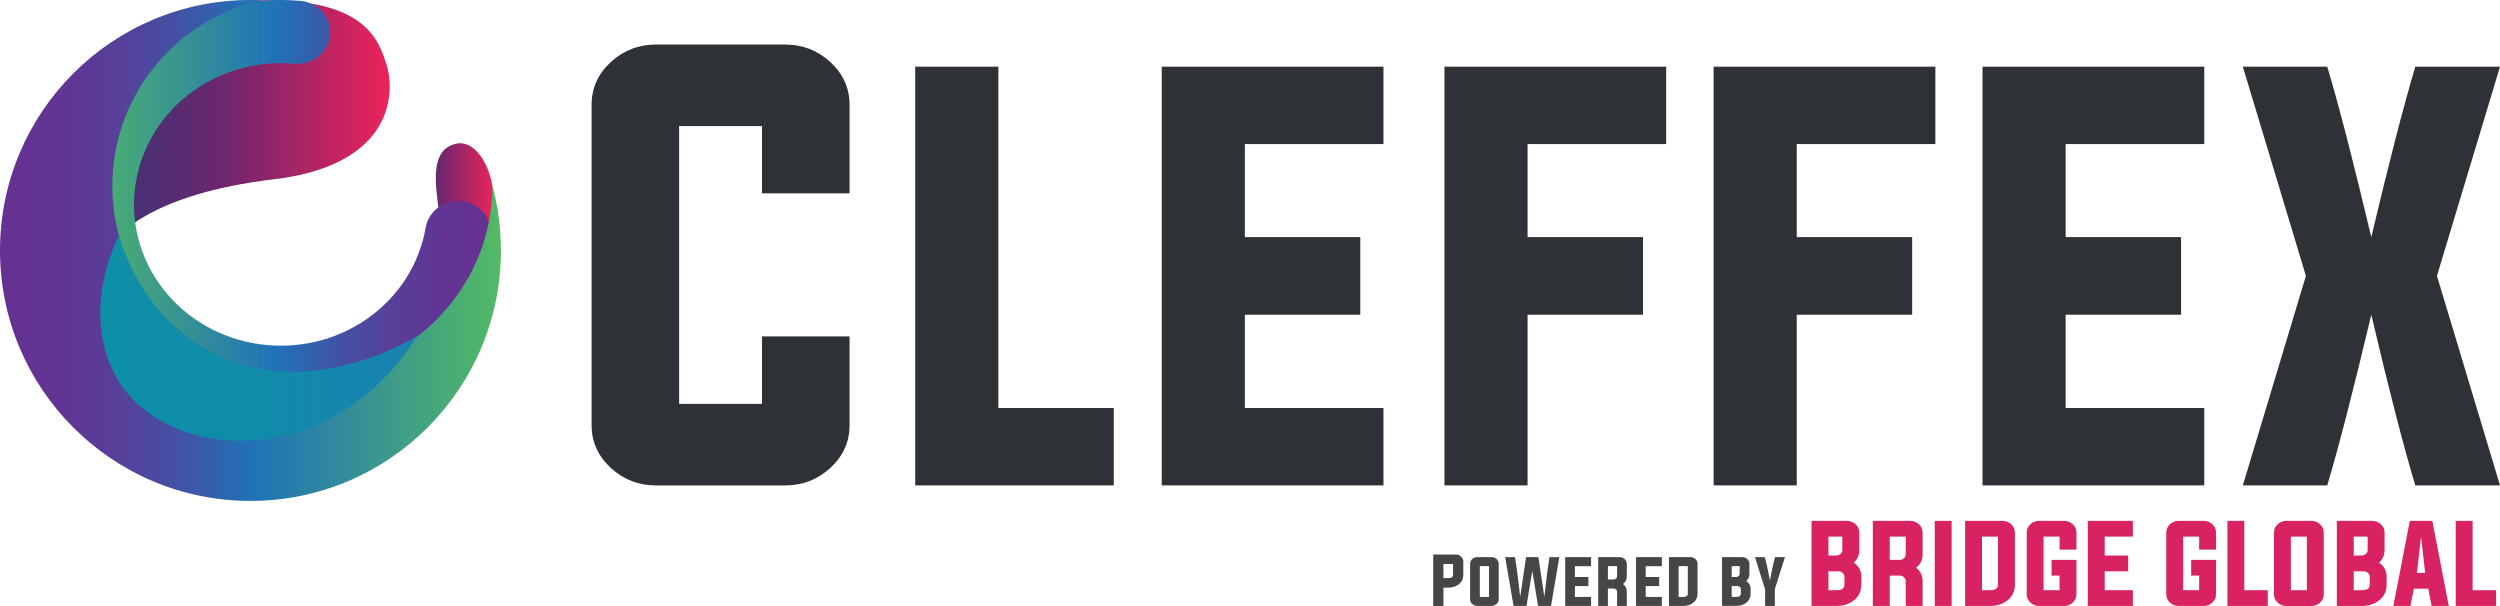 <?xml version="1.0" encoding="UTF-8"?>
<svg id="Layer_2" data-name="Layer 2" xmlns="http://www.w3.org/2000/svg" xmlns:xlink="http://www.w3.org/1999/xlink" viewBox="0 0 865.9 209.88">
  <defs>
    <style>
      .cls-1 {
        fill: url(#linear-gradient-2);
      }

      .cls-2 {
        fill: url(#linear-gradient-4);
      }

      .cls-3 {
        fill: url(#linear-gradient-3);
      }

      .cls-4 {
        fill: url(#linear-gradient-5);
      }

      .cls-5 {
        fill: #d92261;
      }

      .cls-6 {
        fill: #464646;
      }

      .cls-7 {
        fill: url(#linear-gradient);
      }

      .cls-8 {
        fill: #2e3136;
      }
    </style>
    <linearGradient id="linear-gradient" x1="137.42" y1="86.9" x2="171.01" y2="86.9" gradientUnits="userSpaceOnUse">
      <stop offset="0" stop-color="#463074"/>
      <stop offset=".14" stop-color="#492f73"/>
      <stop offset=".28" stop-color="#552c71"/>
      <stop offset=".42" stop-color="#69286d"/>
      <stop offset=".51" stop-color="#7b256b"/>
      <stop offset="1" stop-color="#ec245b"/>
    </linearGradient>
    <linearGradient id="linear-gradient-2" x1="30.77" y1="41" x2="134.98" y2="41" xlink:href="#linear-gradient"/>
    <linearGradient id="linear-gradient-3" x1="23.72" y1="70.79" x2="170.03" y2="70.79" gradientUnits="userSpaceOnUse">
      <stop offset="0" stop-color="#53ba64"/>
      <stop offset=".49" stop-color="#2073b8"/>
      <stop offset=".52" stop-color="#266db4"/>
      <stop offset=".64" stop-color="#4252a5"/>
      <stop offset=".76" stop-color="#56409a"/>
      <stop offset=".88" stop-color="#623494"/>
      <stop offset="1" stop-color="#663192"/>
    </linearGradient>
    <linearGradient id="linear-gradient-4" x1="0" y1="86.75" x2="173.51" y2="86.75" gradientUnits="userSpaceOnUse">
      <stop offset="0" stop-color="#663192"/>
      <stop offset=".12" stop-color="#623494"/>
      <stop offset=".24" stop-color="#56409a"/>
      <stop offset=".36" stop-color="#4252a5"/>
      <stop offset=".48" stop-color="#266db4"/>
      <stop offset=".51" stop-color="#2073b8"/>
      <stop offset="1" stop-color="#53ba64"/>
    </linearGradient>
    <linearGradient id="linear-gradient-5" x1="34.75" y1="117.21" x2="144.48" y2="117.21" gradientUnits="userSpaceOnUse">
      <stop offset="0" stop-color="#0e8fa8"/>
      <stop offset=".53" stop-color="#118baa"/>
      <stop offset="1" stop-color="#1981b2"/>
    </linearGradient>
  </defs>
  <g id="Layer_1-2" data-name="Layer 1">
    <g>
      <path class="cls-8" d="M263.93,43.67h-28.7v96.21h28.7v-23.37h30.32v30.78c0,5.78-2.23,10.71-6.68,14.8-4.39,4.03-9.63,6.05-15.7,6.05h-44.58c-6.08,0-11.31-2.02-15.7-6.05-4.45-4.09-6.68-9.03-6.68-14.8V36.27c0-5.78,2.22-10.71,6.68-14.8,4.39-4.03,9.63-6.05,15.7-6.05h44.58c6.08,0,11.31,2.02,15.7,6.05,4.45,4.09,6.68,9.02,6.68,14.8v30.69h-30.32v-23.28Z"/>
      <path class="cls-8" d="M317,168.12V23.09h28.79v118.23h39.98v26.8h-68.77Z"/>
      <path class="cls-8" d="M431.17,141.32h48.01v26.8h-76.8V23.09h76.8v26.81h-48.01v32.22h39.98v26.89h-39.98v32.31Z"/>
      <path class="cls-8" d="M500.3,23.09h76.8v26.81h-48.01v32.22h39.98v26.89h-39.98v59.11h-28.79V23.09Z"/>
      <path class="cls-8" d="M593.53,23.09h76.8v26.81h-48.01v32.22h39.98v26.89h-39.98v59.11h-28.79V23.09Z"/>
      <path class="cls-8" d="M715.46,141.32h48.01v26.8h-76.8V23.09h76.8v26.81h-48.01v32.22h39.98v26.89h-39.98v32.31Z"/>
      <path class="cls-8" d="M806.07,168.12h-29.24l21.84-72.56-21.84-72.47h29.24c3.97,13.24,9.05,32.91,15.25,59.02,6.2-26.11,11.28-45.79,15.25-59.02h29.33l-21.84,72.47,21.84,72.56h-29.33c-4.03-13.3-9.11-33-15.25-59.11-6.2,26.11-11.28,45.82-15.25,59.11Z"/>
    </g>
    <path class="cls-7" d="M137.42,123.3s11.83-8.05,14.34-22.47c2.52-14.42,1.14-20.6-.23-31.36-1.37-10.76-.69-18.08,6.41-19.69s13.51,9.16,13.05,21.29c-.46,12.13.69,33.42-9.39,45.09-10.07,11.67-24.19,7.13-24.19,7.13Z"/>
    <path class="cls-1" d="M41.09,81.91s11.1-14.76,53.68-19.8c42.58-5.04,41.89-31.13,39.14-39.6-2.75-8.47-7.1-24.49-48.99-22.2-41.89,2.29-51.77,30.45-52.19,44.33-.11,3.82-7.9,27.7,8.35,37.27Z"/>
    <path class="cls-3" d="M97.37,141.59c-22.58,0-44.87-9.94-59.29-28.71C13.98,81.47,20.92,37.05,53.56,13.85,68.12,3.5,86.07-1.31,104.08.31c6.25.56,10.84,5.89,10.26,11.9-.58,6.01-6.13,10.44-12.37,9.87-12.45-1.11-24.85,2.21-34.92,9.37-22.56,16.03-27.36,46.74-10.7,68.44,16.66,21.71,48.57,26.32,71.13,10.29,10.71-7.61,17.8-18.76,19.97-31.39,1.02-5.96,6.86-9.98,13.06-9.01,6.19.98,10.38,6.61,9.36,12.57-3.14,18.28-13.39,34.41-28.89,45.42-13.12,9.33-28.44,13.82-43.62,13.82Z"/>
    <path class="cls-2" d="M170.53,64.16c0,.09,0,.19,0,.28,0,36.35-30.58,66.44-66.92,65.81-35.33-.61-64.7-29.46-64.7-65.81C38.91,32.85,61.16,6.47,90.84.1c-1.35-.06-2.72-.1-4.09-.1C38.84,0,0,38.84,0,86.75s38.84,86.75,86.75,86.75,86.75-38.84,86.75-86.75c0-7.82-1.04-15.39-2.98-22.6Z"/>
    <path class="cls-4" d="M41.16,81.76s-13.58,24.87-1.22,48.22c15.81,29.86,74.16,34.95,104.53-13.58,0,0-27.71,17.54-56.96,10.8-17.16-3.95-37-16.14-46.35-45.44Z"/>
    <g>
      <path class="cls-5" d="M627.45,180.41h12.17c1.18,0,2.21.39,3.07,1.17.86.79,1.29,1.74,1.29,2.86v6.08c0,1.78-.64,3.23-1.92,4.35,1.75,1.16,2.63,2.8,2.63,4.91v2.73c0,2.25-.86,4.06-2.58,5.43-1.61,1.29-3.63,1.93-6.04,1.93h-8.62v-29.47ZM633.3,185.86v6.55h2.7c.57,0,1.06-.18,1.48-.54.43-.38.64-.84.64-1.36v-4.65h-4.82ZM633.3,204.43h2.77c1.85,0,2.77-.64,2.77-1.92v-2.73c0-.53-.21-.99-.63-1.36-.42-.36-.91-.54-1.46-.54h-3.45v6.55Z"/>
      <path class="cls-5" d="M654.53,199.37v10.5h-5.85v-29.47h12.92c1.17,0,2.18.39,3.03,1.17.86.79,1.29,1.74,1.29,2.86v7.59c0,1.93-.75,3.47-2.25,4.62,1.5,1.15,2.25,2.7,2.25,4.65v8.59h-5.85v-8.59c0-.53-.21-.99-.63-1.38-.42-.36-.91-.54-1.46-.54h-3.45ZM657.98,193.92c.56,0,1.05-.19,1.46-.56.42-.36.63-.81.63-1.34v-6.17h-5.54v8.06h3.45Z"/>
      <path class="cls-5" d="M670.12,209.88v-29.47h5.85v29.47h-5.85Z"/>
      <path class="cls-5" d="M680.64,180.41h12.92c1.17,0,2.18.39,3.03,1.17.86.79,1.29,1.74,1.29,2.86v18.08c0,2.25-.86,4.06-2.58,5.43-1.61,1.29-3.63,1.93-6.04,1.93h-8.62v-29.47ZM686.49,185.86v18.57h2.77c1.85,0,2.77-.64,2.77-1.92v-16.65h-5.54Z"/>
      <path class="cls-5" d="M713.35,199.37h-2.77v-5.45h8.62v11.93c0,1.11-.43,2.07-1.29,2.86-.85.78-1.86,1.17-3.03,1.17h-8.6c-1.17,0-2.18-.39-3.03-1.17-.86-.79-1.29-1.74-1.29-2.86v-21.42c0-1.11.43-2.07,1.29-2.86.85-.78,1.86-1.17,3.03-1.17h8.6c1.17,0,2.18.39,3.03,1.17.86.79,1.29,1.74,1.29,2.86v5.92h-5.85v-4.49h-5.54v18.57h5.54v-5.05Z"/>
      <path class="cls-5" d="M728.99,204.43h9.75v5.45h-15.61v-29.47h15.61v5.45h-9.75v6.55h8.12v5.47h-8.12v6.55Z"/>
      <path class="cls-5" d="M761.7,199.37h-2.77v-5.45h8.62v11.93c0,1.11-.43,2.07-1.29,2.86-.85.78-1.86,1.17-3.03,1.17h-8.6c-1.17,0-2.18-.39-3.03-1.17-.86-.79-1.29-1.74-1.29-2.86v-21.42c0-1.11.43-2.07,1.29-2.86.85-.78,1.86-1.17,3.03-1.17h8.6c1.17,0,2.18.39,3.03,1.17.86.79,1.29,1.74,1.29,2.86v5.92h-5.85v-4.49h-5.54v18.57h5.54v-5.05Z"/>
      <path class="cls-5" d="M771.49,209.88v-29.47h5.85v24.02h8.12v5.45h-13.97Z"/>
      <path class="cls-5" d="M800.53,180.41c1.17,0,2.18.39,3.03,1.17.86.79,1.29,1.74,1.29,2.86v21.42c0,1.11-.43,2.07-1.29,2.86-.85.78-1.86,1.17-3.03,1.17h-8.6c-1.17,0-2.18-.39-3.03-1.17-.86-.79-1.29-1.74-1.29-2.86v-21.42c0-1.11.43-2.07,1.29-2.86.85-.78,1.86-1.17,3.03-1.17h8.6ZM793.46,185.86v18.57h5.54v-18.57h-5.54Z"/>
      <path class="cls-5" d="M809.39,180.41h12.17c1.18,0,2.21.39,3.07,1.17.86.79,1.29,1.74,1.29,2.86v6.08c0,1.78-.64,3.23-1.92,4.35,1.75,1.16,2.63,2.8,2.63,4.91v2.73c0,2.25-.86,4.06-2.58,5.43-1.61,1.29-3.63,1.93-6.04,1.93h-8.62v-29.47ZM815.24,185.86v6.55h2.7c.57,0,1.06-.18,1.48-.54.43-.38.64-.84.64-1.36v-4.65h-4.82ZM815.24,204.43h2.77c1.85,0,2.77-.64,2.77-1.92v-2.73c0-.53-.21-.99-.63-1.36-.42-.36-.91-.54-1.46-.54h-3.45v6.55Z"/>
      <path class="cls-5" d="M836.06,203.9l-1.18,5.97h-5.92l5.71-29.47h7.79l5.7,29.47h-5.94l-1.15-5.97h-5ZM837.12,198.45h2.86l-1.43-12.56-1.43,12.56Z"/>
      <path class="cls-5" d="M850.57,209.88v-29.47h5.85v24.02h8.12v5.45h-13.97Z"/>
    </g>
    <g>
      <path class="cls-6" d="M496.41,192.07h7.81c.71,0,1.32.23,1.83.71.52.48.78,1.05.78,1.73v4.59c0,1.35-.52,2.45-1.56,3.27-.98.78-2.19,1.17-3.65,1.17h-1.67v6.35h-3.54v-17.81ZM499.94,195.36v4.87h1.67c1.12,0,1.67-.38,1.67-1.15v-3.73h-3.35Z"/>
      <path class="cls-6" d="M516.61,192.96c.67,0,1.25.22,1.74.66.5.46.75,1,.75,1.64v12.3c0,.64-.25,1.18-.75,1.63-.48.45-1.06.67-1.74.67h-4.94c-.67,0-1.26-.22-1.75-.67-.49-.45-.74-.99-.74-1.63v-12.3c0-.64.25-1.19.74-1.64.49-.44,1.07-.66,1.75-.66h4.94ZM512.55,196.09v10.66h3.18v-10.66h-3.18Z"/>
      <path class="cls-6" d="M528.58,192.96h4.26l2.05,13.76c.67-6.09,1.27-10.68,1.8-13.76h3.4l-2.88,16.91h-4.49l-2-12.18-2,12.18h-4.48l-2.91-16.91h3.4c.53,3.08,1.13,7.67,1.8,13.76l2.05-13.76Z"/>
      <path class="cls-6" d="M545.49,206.75h5.6v3.13h-8.96v-16.91h8.96v3.13h-5.6v3.76h4.66v3.14h-4.66v3.77Z"/>
      <path class="cls-6" d="M556.91,203.85v6.03h-3.36v-16.91h7.42c.67,0,1.25.22,1.74.66.5.46.75,1,.75,1.64v4.36c0,1.11-.43,1.99-1.29,2.65.86.66,1.29,1.55,1.29,2.67v4.93h-3.37v-4.93c0-.31-.12-.57-.36-.79-.24-.21-.52-.32-.84-.32h-1.98ZM558.89,200.72c.32,0,.6-.11.84-.33.24-.2.36-.46.36-.77v-3.54h-3.18v4.63h1.98Z"/>
      <path class="cls-6" d="M570,206.75h5.6v3.13h-8.96v-16.91h8.96v3.13h-5.6v3.76h4.66v3.14h-4.66v3.77Z"/>
      <path class="cls-6" d="M578.05,192.96h7.42c.67,0,1.25.22,1.74.66.5.46.75,1,.75,1.64v10.38c0,1.29-.49,2.33-1.48,3.13-.93.74-2.08,1.1-3.47,1.1h-4.95v-16.91ZM581.41,196.09v10.66h1.59c1.06,0,1.59-.37,1.59-1.1v-9.56h-3.18Z"/>
      <path class="cls-6" d="M596.43,192.96h6.99c.68,0,1.27.22,1.76.66.5.46.75,1,.75,1.64v3.49c0,1.02-.37,1.85-1.11,2.49,1.01.67,1.52,1.61,1.52,2.82v1.57c0,1.29-.49,2.33-1.48,3.13-.93.74-2.08,1.1-3.47,1.1h-4.95v-16.91ZM599.79,196.09v3.76h1.55c.33,0,.61-.1.85-.31.25-.22.37-.48.37-.78v-2.67h-2.77ZM599.79,206.75h1.59c1.06,0,1.59-.37,1.59-1.1v-1.57c0-.31-.12-.57-.36-.78s-.52-.32-.84-.32h-1.98v3.77Z"/>
      <path class="cls-6" d="M614.73,204.09v5.79h-3.37v-5.78l-3.53-11.13h3.43c.49,1.64,1.08,4.34,1.77,8.09.7-3.75,1.29-6.45,1.78-8.09h3.43l-3.52,11.12Z"/>
    </g>
  </g>
</svg>